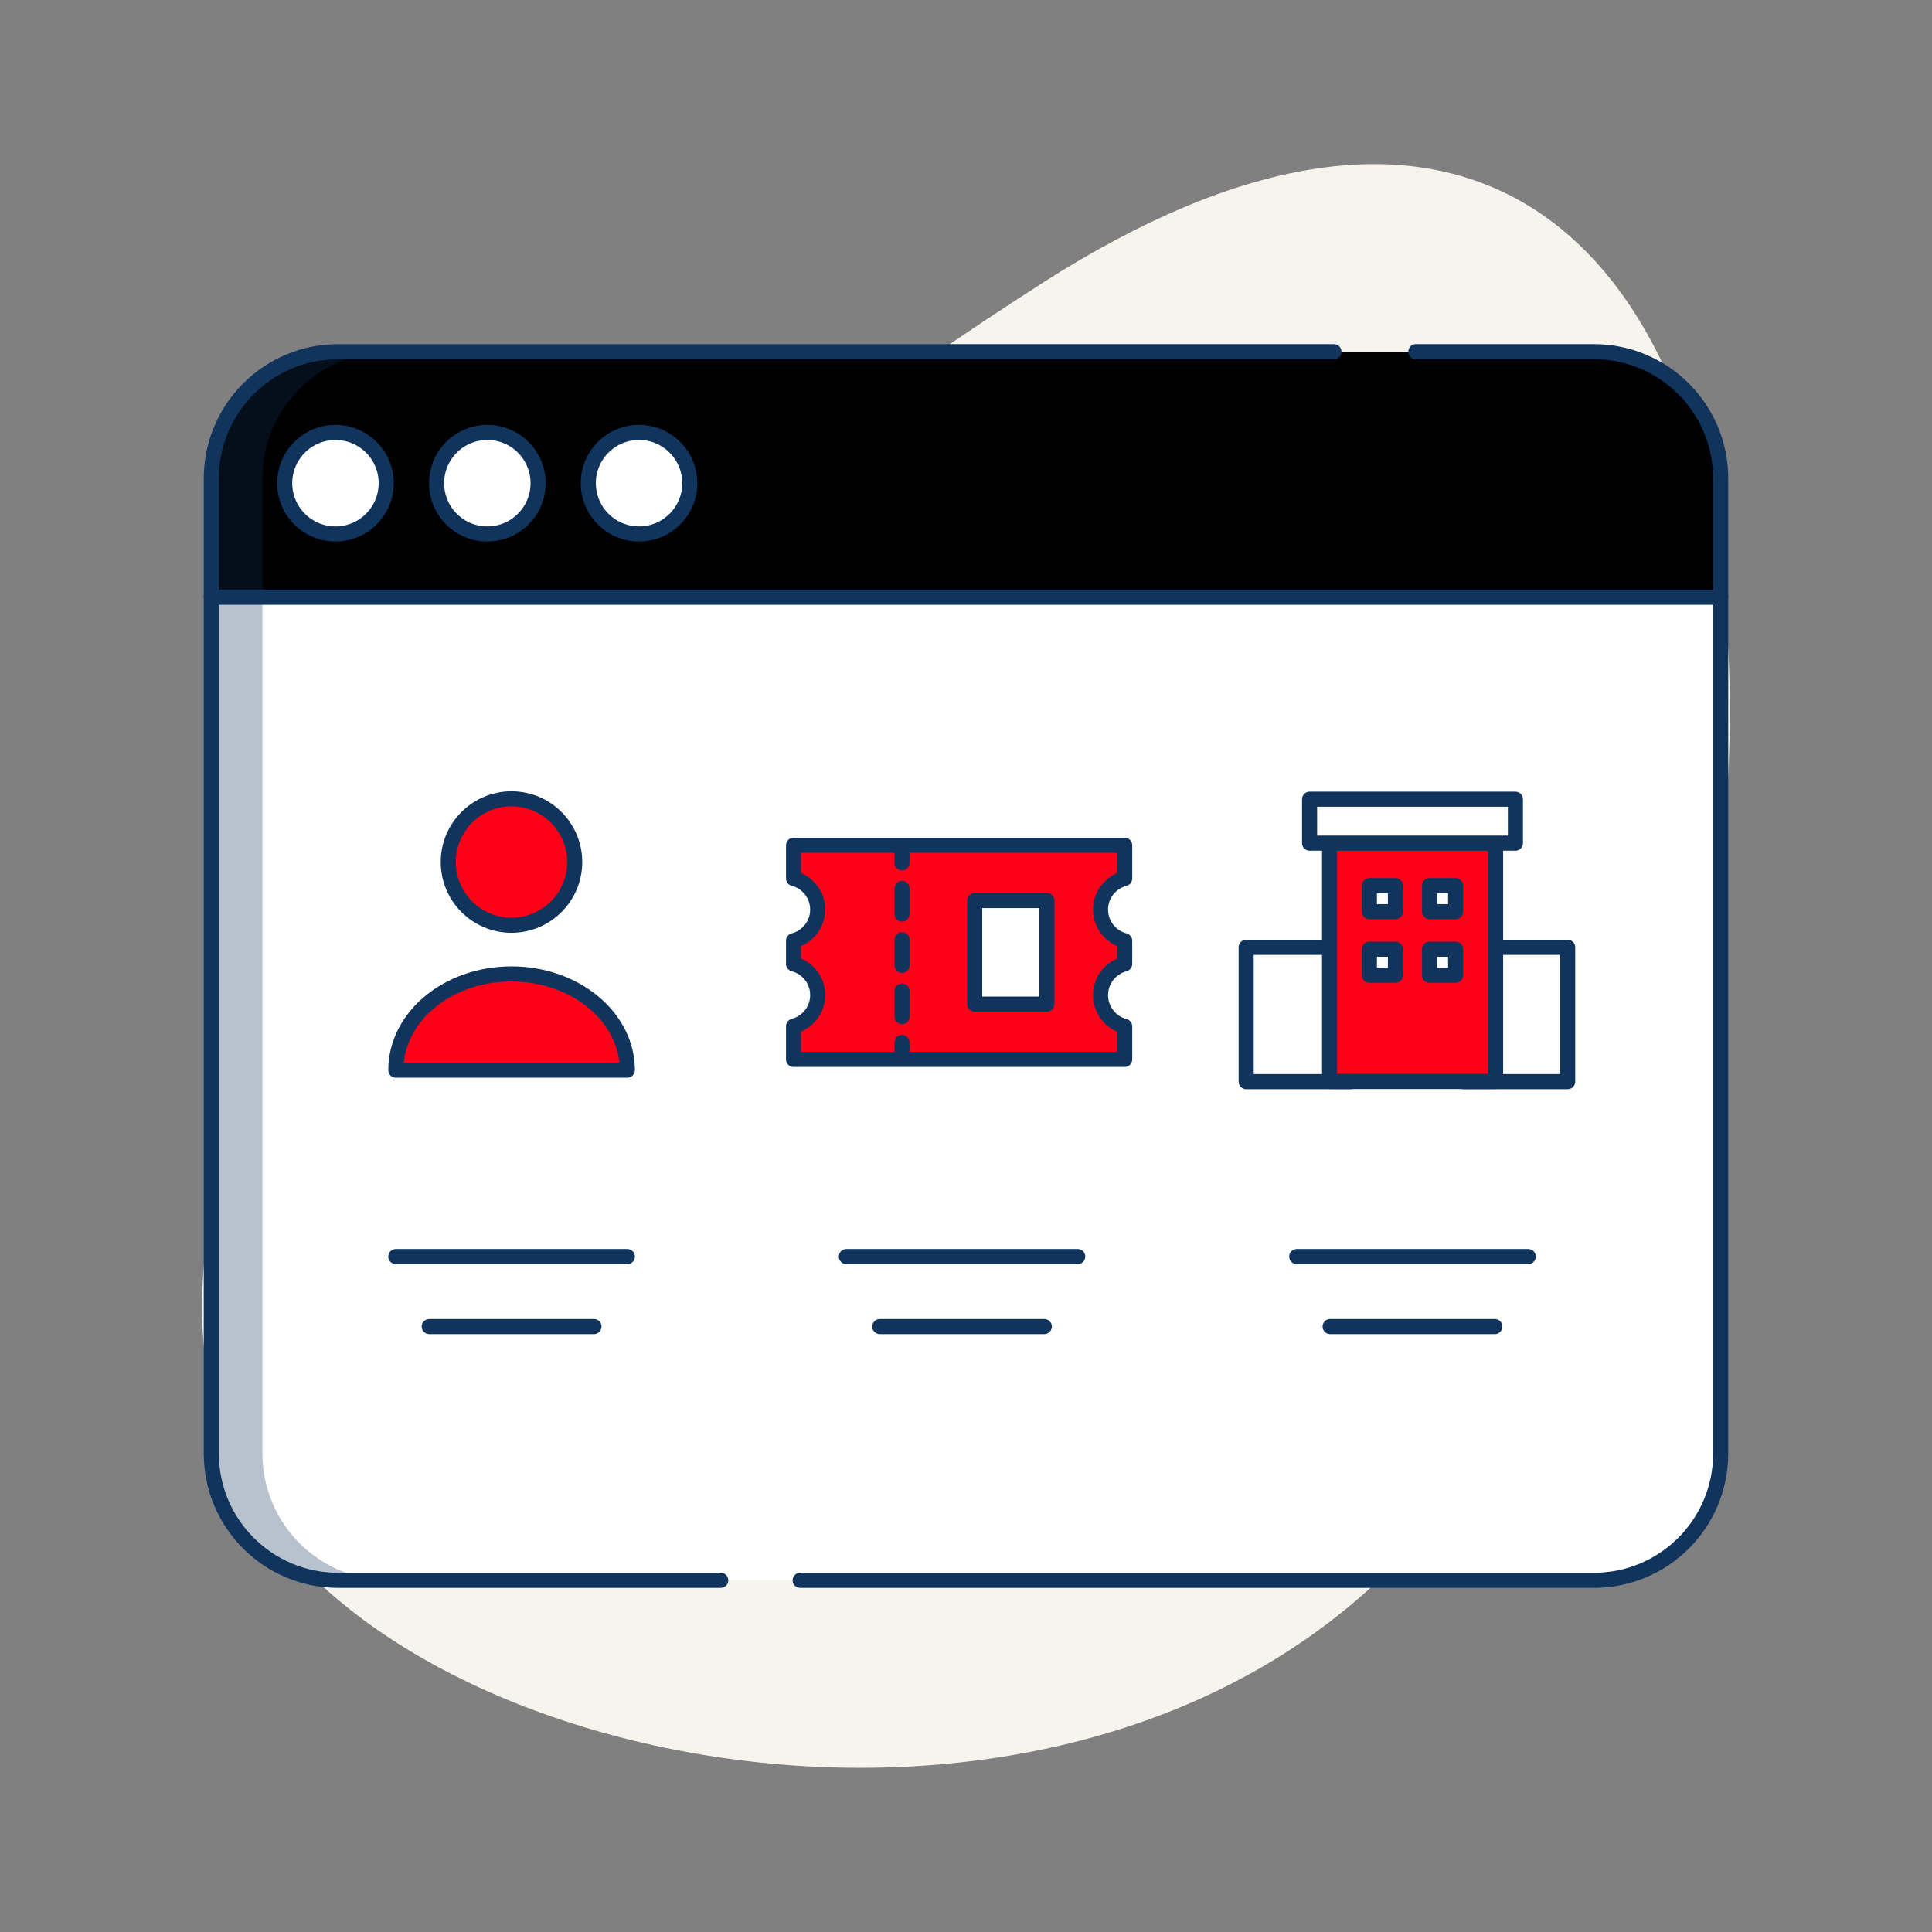 <?xml version="1.0" encoding="utf-8"?>
<!-- Generator: Adobe Illustrator 26.3.1, SVG Export Plug-In . SVG Version: 6.00 Build 0)  -->
<svg version="1.1" id="Layer_1" xmlns="http://www.w3.org/2000/svg" xmlns:xlink="http://www.w3.org/1999/xlink" x="0px" y="0px"
	 viewBox="0 0 1024 1024" style="enable-background:new 0 0 1024 1024;" xml:space="preserve">
<rect x="0" y="0" width="1024" height="1024" fill="#808080" stroke="none"/>
<style type="text/css">
	.st0{fill:#F7F3ED;}
	.st1{fill:#FFFFFF;stroke:#11345C;stroke-width:8;stroke-linecap:round;stroke-linejoin:round;stroke-miterlimit:10;}
	.st2{fill:#000;stroke:#11345C;stroke-width:8;stroke-linecap:round;stroke-linejoin:round;stroke-miterlimit:10;}
	.st3{opacity:0.3;}
	.st4{fill:#11345C;}
	.st5{fill:#FF0019;stroke:#11345C;stroke-width:8;stroke-linecap:round;stroke-linejoin:round;stroke-miterlimit:10;}
	.st6{fill:none;stroke:#11345C;stroke-width:8;stroke-linecap:round;stroke-linejoin:round;}
	.st7{fill:none;stroke:#11345C;stroke-width:8;stroke-linecap:round;stroke-linejoin:round;stroke-dasharray:13.588,13.588;}
	.st8{fill:none;stroke:#11345C;stroke-width:8;stroke-linecap:round;stroke-linejoin:round;stroke-miterlimit:10;}
</style>
<path class="st0" d="M741.4,827c-180.7,187.2-544.9,111.2-616.2-47.5C51,614.2,206.9,371.1,552.8,149.8
	C982.2-124.8,1014,574.9,741.4,827z"/>
<g>
	<path class="st1" d="M382,837.6H179.2c-37.1,0-67.2-30.1-67.2-67.2v-454h800v454c0,37.1-30.1,67.2-67.2,67.2H424.1"/>
	<path class="st2" d="M750.4,186.4h94.4c37.1,0,67.2,30.1,67.2,67.2v62.9H112v-62.9c0-37.1,30.1-67.2,67.2-67.2H707"/>
</g>
<g class="st3">
	<path class="st4" d="M206.3,837.6h-27.1c-37.1,0-67.2-30.1-67.2-67.2v-454h27.1v454C139.1,807.6,169.2,837.6,206.3,837.6z"/>
	<path class="st4" d="M139.1,253.6v62.9H112v-62.9c0-37.1,30.1-67.2,67.2-67.2h27.1C169.2,186.4,139.1,216.4,139.1,253.6z"/>
</g>
<circle class="st1" cx="177.8" cy="256.1" r="26.9"/>
<circle class="st1" cx="258.3" cy="256.1" r="26.9"/>
<circle class="st1" cx="338.7" cy="256.1" r="26.9"/>
<g>
	<g>
		<path class="st5" d="M583.3,527.4c0-8,5.5-14.6,12.8-16.5v-12.3c-7.4-1.9-12.8-8.6-12.8-16.5c0-8,5.5-14.6,12.8-16.5v-17.6H420.6
			v17.6c7.4,1.9,12.8,8.6,12.8,16.5c0,8-5.5,14.6-12.8,16.5v12.3c7.4,1.9,12.8,8.6,12.8,16.5c0,8-5.5,14.6-12.8,16.5v17.6h175.5V544
			C588.8,542.1,583.3,535.4,583.3,527.4z"/>
		<g>
			<g>
				<line class="st6" x1="478.1" y1="449.8" x2="478.1" y2="457.3"/>
				<line class="st7" x1="478.1" y1="470.9" x2="478.1" y2="545.7"/>
				<line class="st6" x1="478.1" y1="552.5" x2="478.1" y2="560"/>
			</g>
		</g>
	</g>
	<rect x="516.6" y="477.3" class="st1" width="38.3" height="54.9"/>
</g>
<g>
	<g>
		<rect x="660.5" y="502.1" class="st1" width="55.3" height="71.2"/>
		<rect x="775.6" y="502.1" class="st1" width="55.3" height="71.2"/>
	</g>
	<rect x="704.7" y="446.8" class="st5" width="88" height="126.4"/>
	<g>
		<rect x="725.8" y="469.4" class="st1" width="13.8" height="13.8"/>
		<rect x="757.7" y="469.4" class="st1" width="13.8" height="13.8"/>
	</g>
	<g>
		<rect x="725.8" y="503.1" class="st1" width="13.8" height="13.8"/>
		<rect x="757.7" y="503.1" class="st1" width="13.8" height="13.8"/>
	</g>
	<rect x="694.1" y="423.6" class="st1" width="109.1" height="23.3"/>
</g>
<g>
	<circle class="st5" cx="271.1" cy="456.9" r="33.5"/>
	<path class="st5" d="M271.1,516.2c-33.9,0-61.3,22.8-61.3,51h122.7C332.5,539.1,305,516.2,271.1,516.2z"/>
</g>
<g>
	<line class="st8" x1="209.8" y1="666" x2="332.5" y2="666"/>
	<line class="st8" x1="227.5" y1="703.1" x2="314.8" y2="703.1"/>
</g>
<g>
	<line class="st8" x1="448.6" y1="666" x2="571.2" y2="666"/>
	<line class="st8" x1="466.3" y1="703.1" x2="553.5" y2="703.1"/>
</g>
<g>
	<line class="st8" x1="687.3" y1="666" x2="810" y2="666"/>
	<line class="st8" x1="705" y1="703.1" x2="792.3" y2="703.1"/>
</g>
</svg>

